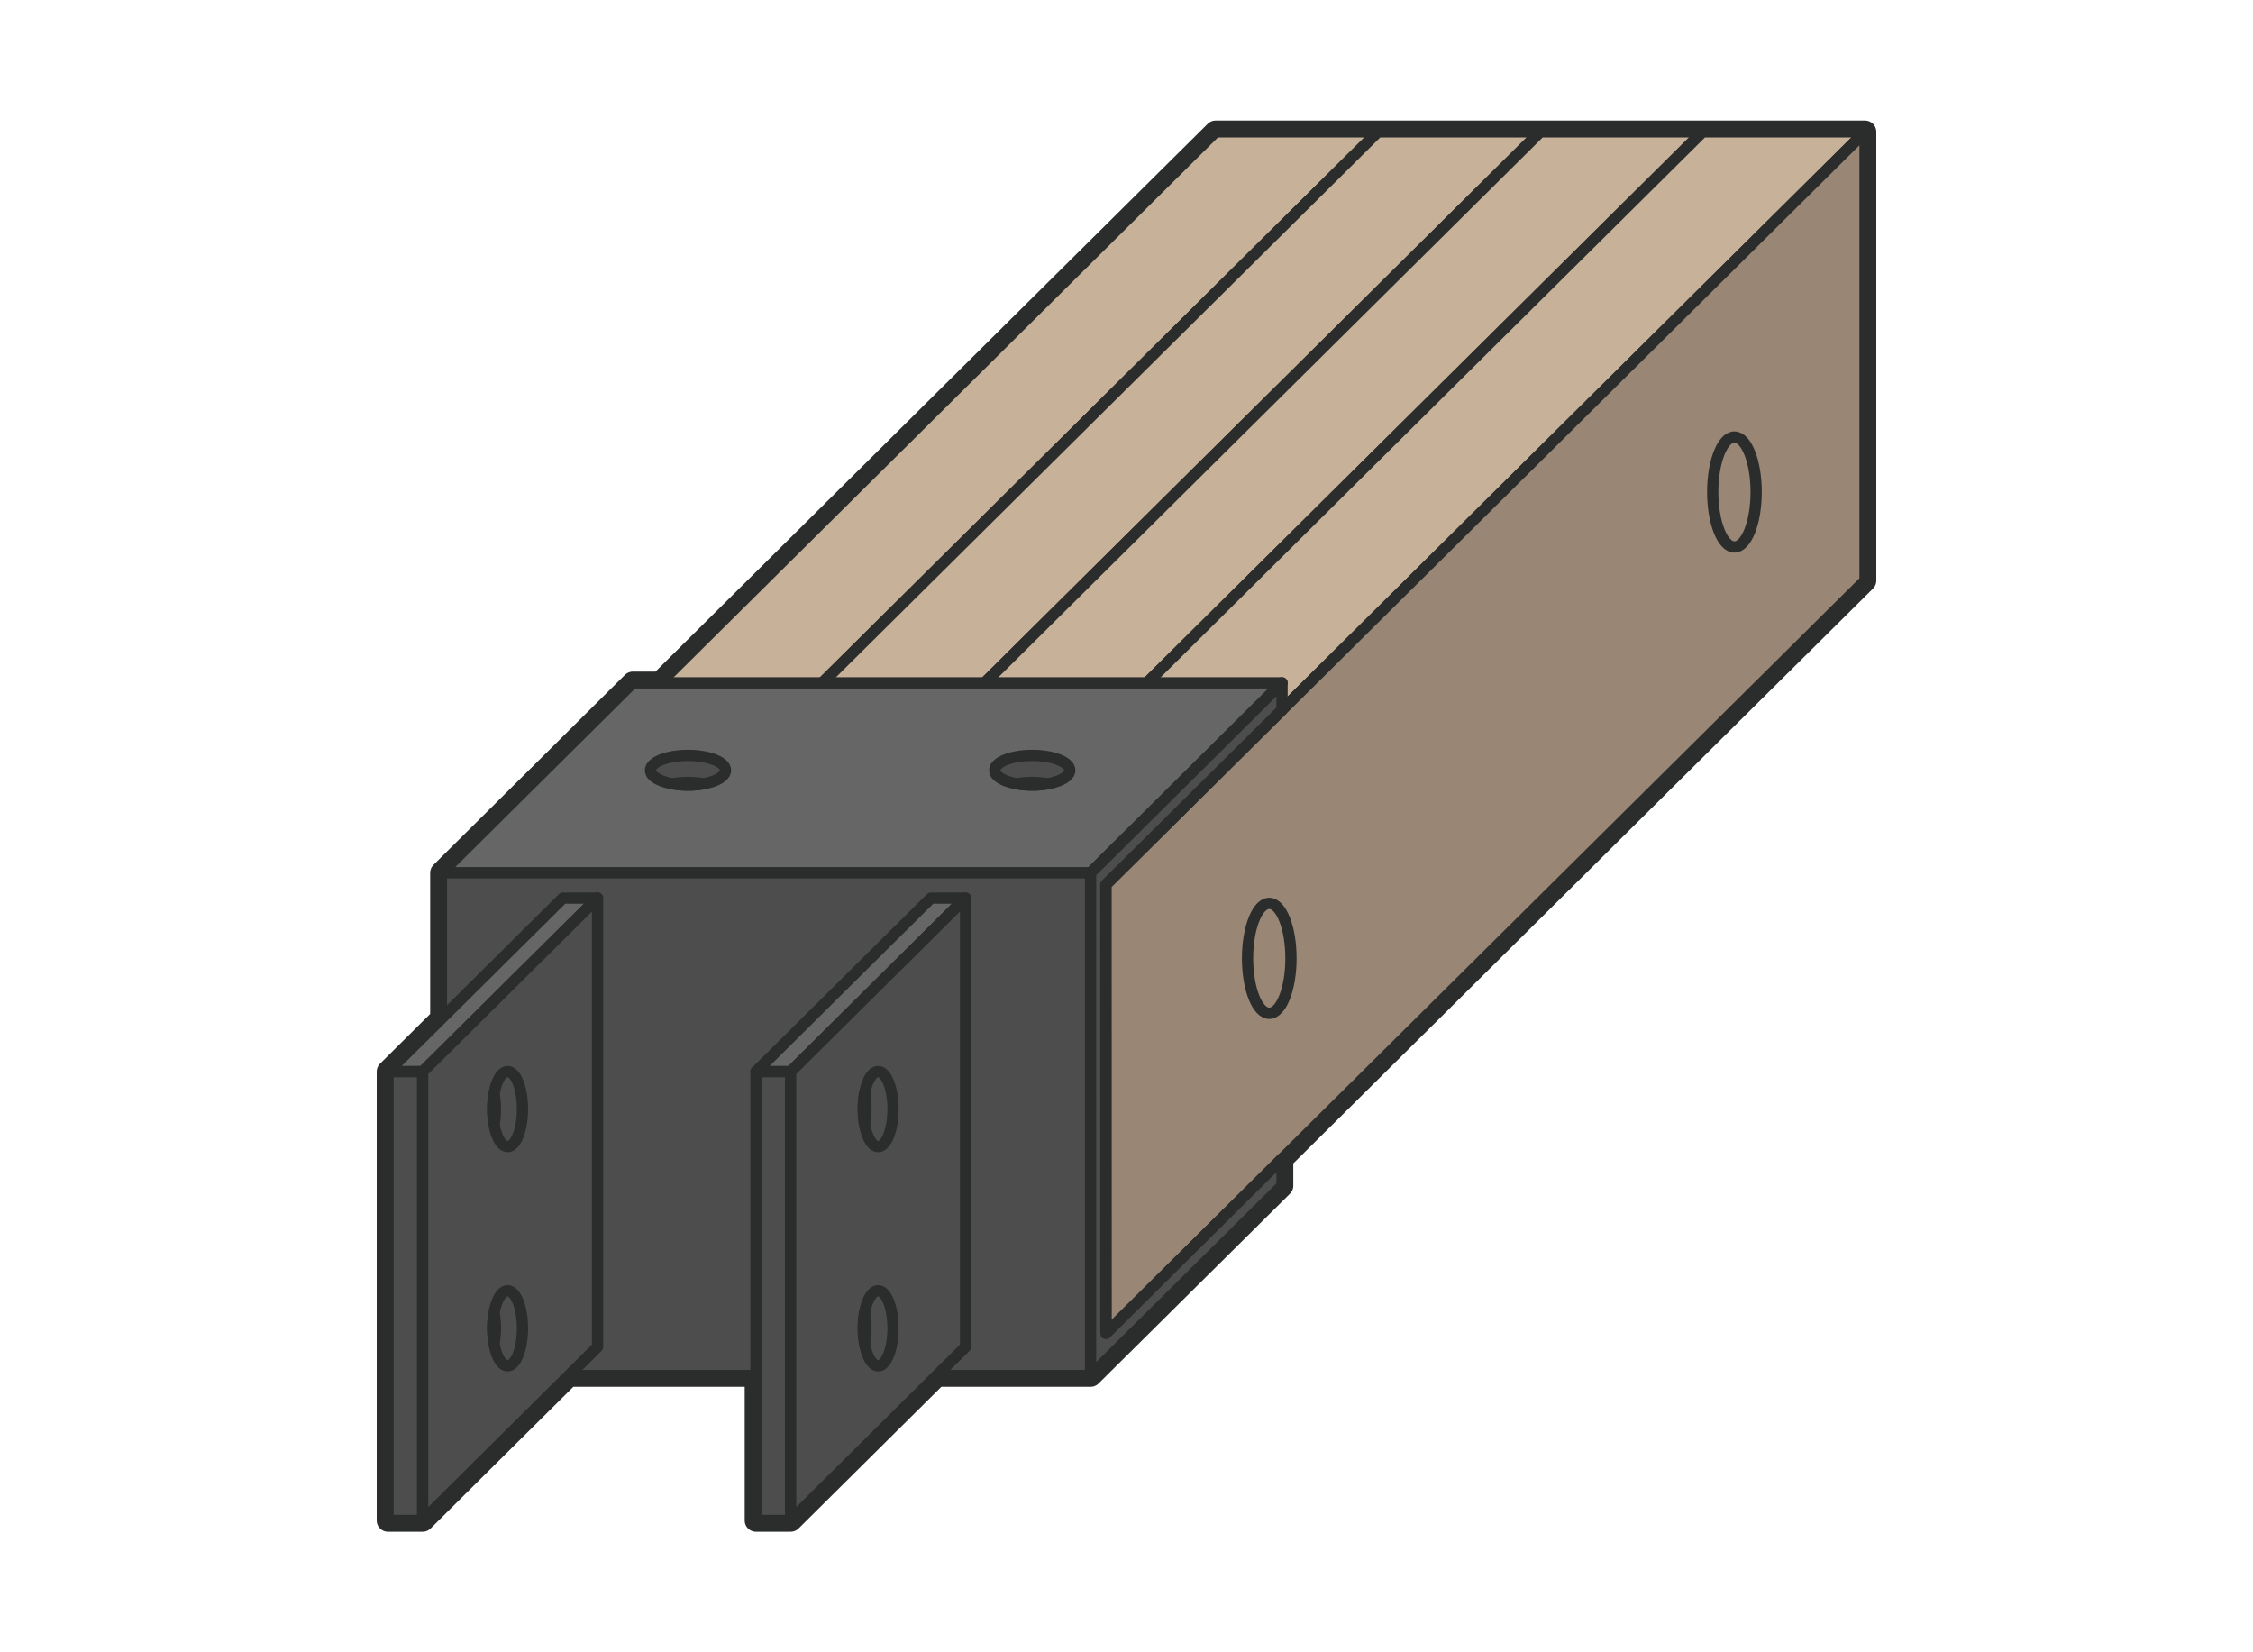 <svg xmlns="http://www.w3.org/2000/svg" xmlns:xlink="http://www.w3.org/1999/xlink" id="Layer_1" viewBox="0 0 300 220"><defs><style>      .st0, .st1 {        fill: #4d4d4d;      }      .st0, .st1, .st2, .st3, .st4 {        stroke: #2b2d2d;        stroke-linecap: round;        stroke-linejoin: round;      }      .st0, .st2, .st3, .st4 {        stroke-width: 1.5px;      }      .st1 {        stroke-width: 3px;      }      .st2 {        fill: #c7b299;      }      .st3 {        fill: #998675;      }      .st4 {        fill: #666;      }    </style></defs><polygon class="st1" points="248.34 17.55 161.87 17.55 87.9 90.92 84.27 90.92 58.78 116.22 58.78 135.63 51.66 142.69 51.66 202.45 56.28 202.45 75.73 183.15 100.66 183.15 100.66 202.45 105.28 202.45 124.73 183.15 145.22 183.15 170.71 157.88 170.71 154.29 248.34 77.31 248.34 17.55"></polygon><polygon class="st2" points="82.41 117.79 60.8 117.79 161.87 17.55 183.49 17.55 82.41 117.79"></polygon><polygon class="st2" points="104.02 117.79 82.4 117.79 183.48 17.55 205.09 17.55 104.02 117.79"></polygon><rect class="st3" x="63.33" y="136.87" width="59.76" height="21.62" transform="translate(-54.47 240.88) rotate(-90)"></rect><rect class="st3" x="41.73" y="136.87" width="59.76" height="21.62" transform="translate(-76.07 219.28) rotate(-90)"></rect><polygon class="st2" points="125.65 117.79 104.03 117.79 205.11 17.55 226.72 17.55 125.65 117.79"></polygon><rect class="st3" x="84.96" y="136.87" width="59.76" height="21.62" transform="translate(-32.84 262.51) rotate(-90)"></rect><polygon class="st2" points="147.26 117.79 125.65 117.79 226.72 17.55 248.34 17.55 147.26 117.79"></polygon><rect class="st3" x="106.57" y="136.87" width="59.76" height="21.62" transform="translate(-11.22 284.13) rotate(-90)"></rect><polygon class="st3" points="248.34 77.31 147.26 177.55 147.26 117.79 248.34 17.55 248.34 77.31"></polygon><polygon class="st4" points="145.22 116.22 58.78 116.22 84.27 90.92 170.71 90.92 145.22 116.22"></polygon><rect class="st0" x="58.78" y="116.22" width="86.44" height="66.94"></rect><polygon class="st0" points="170.71 90.92 170.71 94.52 147.24 117.79 147.26 177.55 170.71 154.28 170.71 157.88 145.22 183.15 145.22 116.22 170.71 90.92"></polygon><polygon class="st4" points="56.28 142.69 51.66 142.69 74.96 119.58 79.57 119.58 56.28 142.69"></polygon><rect class="st0" x="24.09" y="170.26" width="59.76" height="4.62" transform="translate(-118.59 226.54) rotate(-90)"></rect><polygon class="st0" points="79.57 179.34 56.28 202.45 56.28 142.69 79.57 119.58 79.57 179.34"></polygon><polygon class="st4" points="105.28 142.69 100.66 142.69 123.96 119.58 128.57 119.58 105.28 142.69"></polygon><rect class="st0" x="73.09" y="170.26" width="59.76" height="4.62" transform="translate(-69.59 275.54) rotate(-90)"></rect><polygon class="st0" points="128.57 179.34 105.28 202.45 105.28 142.69 128.57 119.58 128.57 179.34"></polygon><g><ellipse class="st0" cx="137.45" cy="102.56" rx="5" ry="1.98"></ellipse><path class="st0" d="M135.41,104.36c.63.11,1.31.18,2.04.18s1.42-.07,2.04-.18c-.63-.11-1.31-.18-2.04-.18s-1.42.07-2.04.18Z"></path></g><g><ellipse class="st0" cx="116.93" cy="147.67" rx="1.98" ry="5"></ellipse><path class="st0" d="M115.13,145.63c-.11.63-.18,1.31-.18,2.04s.07,1.42.18,2.04c.11-.63.18-1.31.18-2.04s-.07-1.42-.18-2.04Z"></path></g><g><ellipse class="st0" cx="116.93" cy="176.86" rx="1.98" ry="5"></ellipse><path class="st0" d="M115.13,174.81c-.11.63-.18,1.31-.18,2.04s.07,1.42.18,2.04c.11-.63.18-1.31.18-2.04s-.07-1.42-.18-2.04Z"></path></g><g><ellipse class="st0" cx="67.59" cy="147.67" rx="1.98" ry="5"></ellipse><path class="st0" d="M65.79,145.63c-.11.63-.18,1.31-.18,2.04s.07,1.42.18,2.04c.11-.63.18-1.31.18-2.04s-.07-1.42-.18-2.04Z"></path></g><g><ellipse class="st0" cx="67.59" cy="176.86" rx="1.98" ry="5"></ellipse><path class="st0" d="M65.79,174.81c-.11.63-.18,1.31-.18,2.04s.07,1.42.18,2.04c.11-.63.18-1.31.18-2.04s-.07-1.42-.18-2.04Z"></path></g><g><ellipse class="st0" cx="91.61" cy="102.56" rx="5" ry="1.98"></ellipse><path class="st0" d="M89.57,104.36c.63.11,1.31.18,2.04.18s1.42-.07,2.04-.18c-.63-.11-1.31-.18-2.04-.18s-1.42.07-2.04.18Z"></path></g><ellipse class="st3" cx="169.01" cy="127.6" rx="2.89" ry="7.32"></ellipse><ellipse class="st3" cx="230.95" cy="65.51" rx="2.89" ry="7.32"></ellipse></svg>